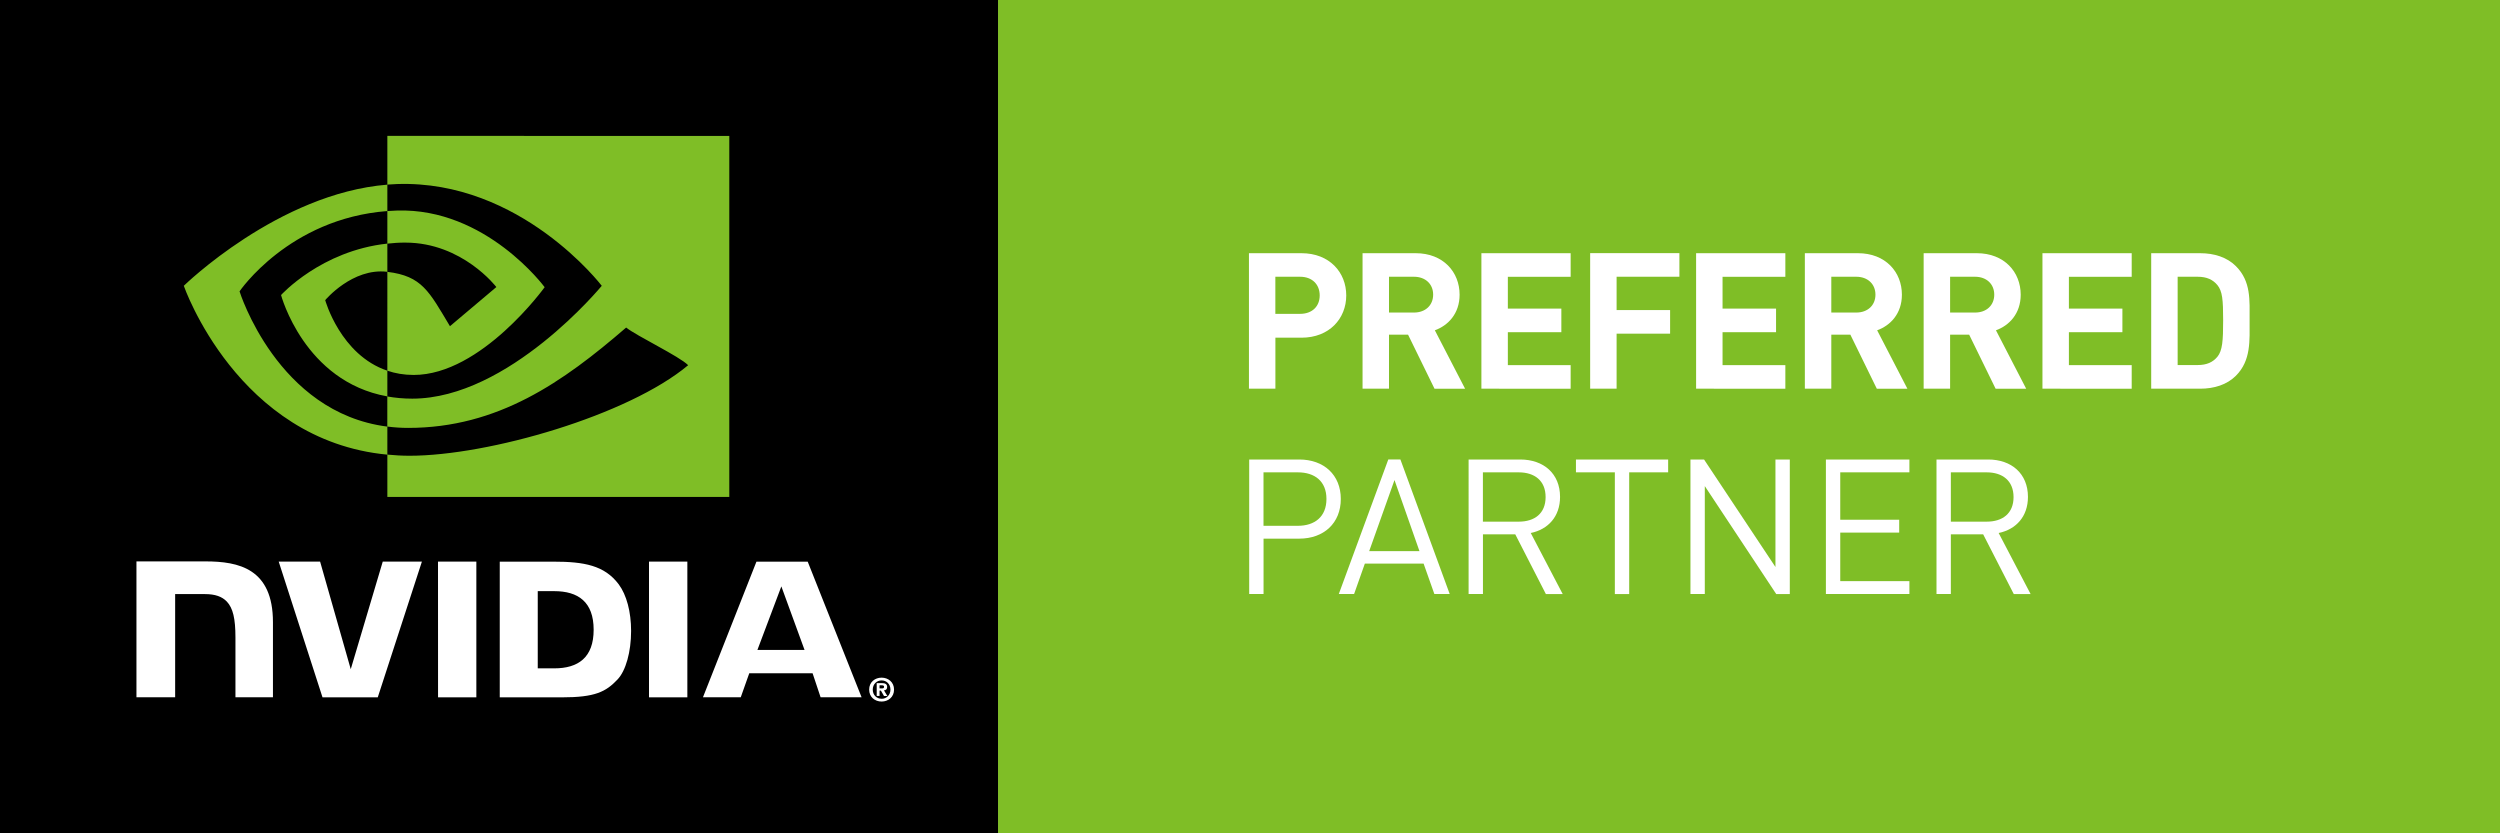 <?xml version="1.0" encoding="utf-8"?>
<!-- Generator: Adobe Illustrator 28.0.0, SVG Export Plug-In . SVG Version: 6.00 Build 0)  -->
<svg version="1.1" id="圖層_1" xmlns="http://www.w3.org/2000/svg" xmlns:xlink="http://www.w3.org/1999/xlink" x="0px" y="0px"
	 viewBox="0 0 500 166.64" style="enable-background:new 0 0 500 166.64;" xml:space="preserve">
<rect x="0" y="0" width="500" height="166.64" fill="#808080" stroke="none"/>
<style type="text/css">
	.st0{fill:#FFFFFF;}
	.st1{fill:#7FBE26;}
</style>
<g>
	<g>
		<rect width="199.61" height="166.64"/>
		<g>
			<path id="Reg_5_" class="st0" d="M175.91,137.68v-0.62h0.39c0.22,0,0.51,0.01,0.51,0.28c0,0.29-0.15,0.34-0.4,0.34H175.91
				 M175.91,138.12h0.27l0.62,1.08h0.67l-0.68-1.13c0.35-0.02,0.64-0.19,0.64-0.67c0-0.59-0.41-0.78-1.09-0.78h-1v2.57h0.57V138.12
				 M178.81,137.92c0-1.51-1.18-2.39-2.49-2.39c-1.32,0-2.49,0.88-2.49,2.39s1.17,2.39,2.49,2.39
				C177.63,140.31,178.81,139.43,178.81,137.92 M178.09,137.92c0,1.1-0.81,1.84-1.76,1.84v-0.01c-0.99,0.01-1.78-0.73-1.78-1.83
				c0-1.1,0.8-1.84,1.78-1.84C177.28,136.08,178.09,136.81,178.09,137.92z"/>
			<path id="NVIDIA_3_" class="st0" d="M87.6,112.32l0.01,27.15h7.66v-27.15H87.6z M27.29,112.28v27.18h7.74v-20.64l5.99,0
				c1.99,0,3.4,0.49,4.36,1.51c1.21,1.3,1.71,3.37,1.71,7.19v11.94h7.5v-15.02c0-10.72-6.83-12.16-13.52-12.16H27.29z M99.95,112.32
				v27.15h12.43c6.63,0,8.79-1.1,11.12-3.57c1.66-1.73,2.72-5.54,2.72-9.7c0-3.82-0.9-7.22-2.48-9.34
				c-2.84-3.79-6.93-4.53-13.04-4.53H99.95z M107.55,118.23h3.3c4.78,0,7.88,2.15,7.88,7.72c0,5.57-3.1,7.72-7.88,7.72h-3.3V118.23z
				 M76.55,112.32l-6.4,21.52l-6.13-21.52h-8.28l8.76,27.15h11.05l8.83-27.15H76.55z M129.8,139.47h7.67v-27.15h-7.67V139.47z
				 M151.29,112.33l-10.7,27.13h7.56l1.7-4.8h12.67l1.6,4.8h8.2l-10.78-27.13L151.29,112.33z M156.27,117.28l4.64,12.71h-9.43
				L156.27,117.28z"/>
			<path id="Eye_Mark_11_" class="st1" d="M77.47,48.73v-6.52c0.63-0.05,1.27-0.08,1.92-0.1c17.83-0.56,29.54,15.33,29.54,15.33
				S96.29,74.99,82.74,74.99c-1.96,0-3.7-0.31-5.27-0.85V54.37c6.95,0.84,8.34,3.9,12.52,10.87l9.28-7.83c0,0-6.78-8.89-18.2-8.89
				C79.82,48.51,78.63,48.6,77.47,48.73 M77.47,27.18v9.74c0.64-0.05,1.28-0.09,1.92-0.11c24.8-0.84,40.96,20.35,40.96,20.35
				s-18.56,22.57-37.9,22.57c-1.77,0-3.44-0.16-4.99-0.44v6.02c1.33,0.17,2.71,0.27,4.16,0.27c17.99,0,31.01-9.19,43.61-20.07
				c2.09,1.68,10.65,5.75,12.4,7.53C125.66,83.07,97.73,91.15,81.9,91.15c-1.52,0-2.99-0.09-4.43-0.23v8.46h68.39v-72.2H77.47z
				 M77.47,74.14v5.14c-16.65-2.97-21.26-20.27-21.26-20.27s7.99-8.86,21.26-10.29v5.64h-0.02c-6.97-0.84-12.41,5.67-12.41,5.67
				S68.08,70.99,77.47,74.14 M47.91,58.27c0,0,9.86-14.56,29.56-16.06v-5.28c-21.82,1.75-40.71,20.23-40.71,20.23
				s10.7,30.93,40.71,33.77v-5.61C55.45,82.54,47.91,58.27,47.91,58.27z"/>
		</g>
		<rect x="199.61" class="st1" width="300.39" height="166.64"/>
	</g>
	<g>
		<path class="st0" d="M260.29,67.54h-5.21v10.2h-5.29v-27.1h10.51c5.6,0,8.95,3.84,8.95,8.45S265.88,67.54,260.29,67.54z
			 M260.02,55.35h-4.95v7.42h4.95c2.4,0,3.92-1.48,3.92-3.69S262.42,55.35,260.02,55.35z"/>
		<path class="st0" d="M286.9,77.74l-5.29-10.81h-3.81v10.81h-5.29v-27.1h10.62c5.52,0,8.79,3.77,8.79,8.3
			c0,3.81-2.32,6.17-4.95,7.12l6.05,11.69H286.9z M282.79,55.35h-4.99v7.16h4.99c2.32,0,3.84-1.48,3.84-3.58
			C286.64,56.84,285.11,55.35,282.79,55.35z"/>
		<path class="st0" d="M296.28,77.74v-27.1h17.85v4.72h-12.56v6.36h10.7v4.72h-10.7v6.58h12.56v4.72H296.28z"/>
		<path class="st0" d="M323.32,55.35v6.66h10.7v4.72h-10.7v11h-5.29v-27.1h17.85v4.72H323.32z"/>
		<path class="st0" d="M339.22,77.74v-27.1h17.85v4.72h-12.56v6.36h10.7v4.72h-10.7v6.58h12.56v4.72H339.22z"/>
		<path class="st0" d="M375.36,77.74l-5.29-10.81h-3.81v10.81h-5.29v-27.1h10.62c5.52,0,8.79,3.77,8.79,8.3
			c0,3.81-2.32,6.17-4.95,7.12l6.05,11.69H375.36z M371.25,55.35h-4.99v7.16h4.99c2.32,0,3.84-1.48,3.84-3.58
			C375.09,56.84,373.57,55.35,371.25,55.35z"/>
		<path class="st0" d="M399.12,77.74l-5.29-10.81h-3.81v10.81h-5.29v-27.1h10.62c5.52,0,8.79,3.77,8.79,8.3
			c0,3.81-2.32,6.17-4.95,7.12l6.05,11.69H399.12z M395.01,55.35h-4.99v7.16h4.99c2.32,0,3.84-1.48,3.84-3.58
			C398.85,56.84,397.33,55.35,395.01,55.35z"/>
		<path class="st0" d="M408.49,77.74v-27.1h17.85v4.72h-12.56v6.36h10.7v4.72h-10.7v6.58h12.56v4.72H408.49z"/>
		<path class="st0" d="M447.18,75.15c-1.79,1.79-4.34,2.59-7.16,2.59h-9.78v-27.1h9.78c2.82,0,5.37,0.8,7.16,2.59
			c3.05,3.05,2.74,6.78,2.74,10.85C449.92,68.14,450.23,72.1,447.18,75.15z M443.49,57.03c-0.91-1.1-2.13-1.68-3.96-1.68h-4v17.66h4
			c1.83,0,3.05-0.57,3.96-1.67c0.99-1.22,1.14-3.16,1.14-7.27C444.63,59.96,444.48,58.25,443.49,57.03z"/>
	</g>
	<g>
		<path class="st0" d="M259.85,107.73h-7.14v11.07h-2.87V91.9h10.01c4.91,0,8.31,3.06,8.31,7.9
			C268.16,104.63,264.76,107.73,259.85,107.73z M259.58,94.47h-6.88v10.69h6.88c3.36,0,5.71-1.81,5.71-5.37
			C265.29,96.24,262.94,94.47,259.58,94.47z"/>
		<path class="st0" d="M286.87,118.8l-2.15-6.08h-11.75l-2.15,6.08h-3.06l9.9-26.91h2.42l9.86,26.91H286.87z M278.9,96.01
			l-5.06,14.21h10.05L278.9,96.01z"/>
		<path class="st0" d="M309.17,118.8l-6.12-11.94h-6.46v11.94h-2.87V91.9h10.32c4.69,0,7.97,2.83,7.97,7.48
			c0,3.93-2.38,6.5-5.86,7.22l6.39,12.21H309.17z M303.76,94.47h-7.18v9.86h7.18c3.14,0,5.36-1.62,5.36-4.91
			C309.13,96.13,306.9,94.47,303.76,94.47z"/>
		<path class="st0" d="M325.84,94.47v24.34h-2.87V94.47h-7.78V91.9h18.44v2.57H325.84z"/>
		<path class="st0" d="M355.24,118.8l-14.28-21.58v21.58h-2.87V91.9h2.72l14.28,21.5V91.9h2.87v26.91H355.24z"/>
		<path class="st0" d="M365.18,118.8V91.9h16.7v2.57h-13.83v9.48h11.79v2.57h-11.79v9.71h13.83v2.57H365.18z"/>
		<path class="st0" d="M402.75,118.8l-6.12-11.94h-6.46v11.94h-2.87V91.9h10.32c4.69,0,7.97,2.83,7.97,7.48
			c0,3.93-2.38,6.5-5.86,7.22l6.39,12.21H402.75z M397.35,94.47h-7.18v9.86h7.18c3.14,0,5.36-1.62,5.36-4.91
			C402.71,96.13,400.48,94.47,397.35,94.47z"/>
	</g>
</g>
</svg>

